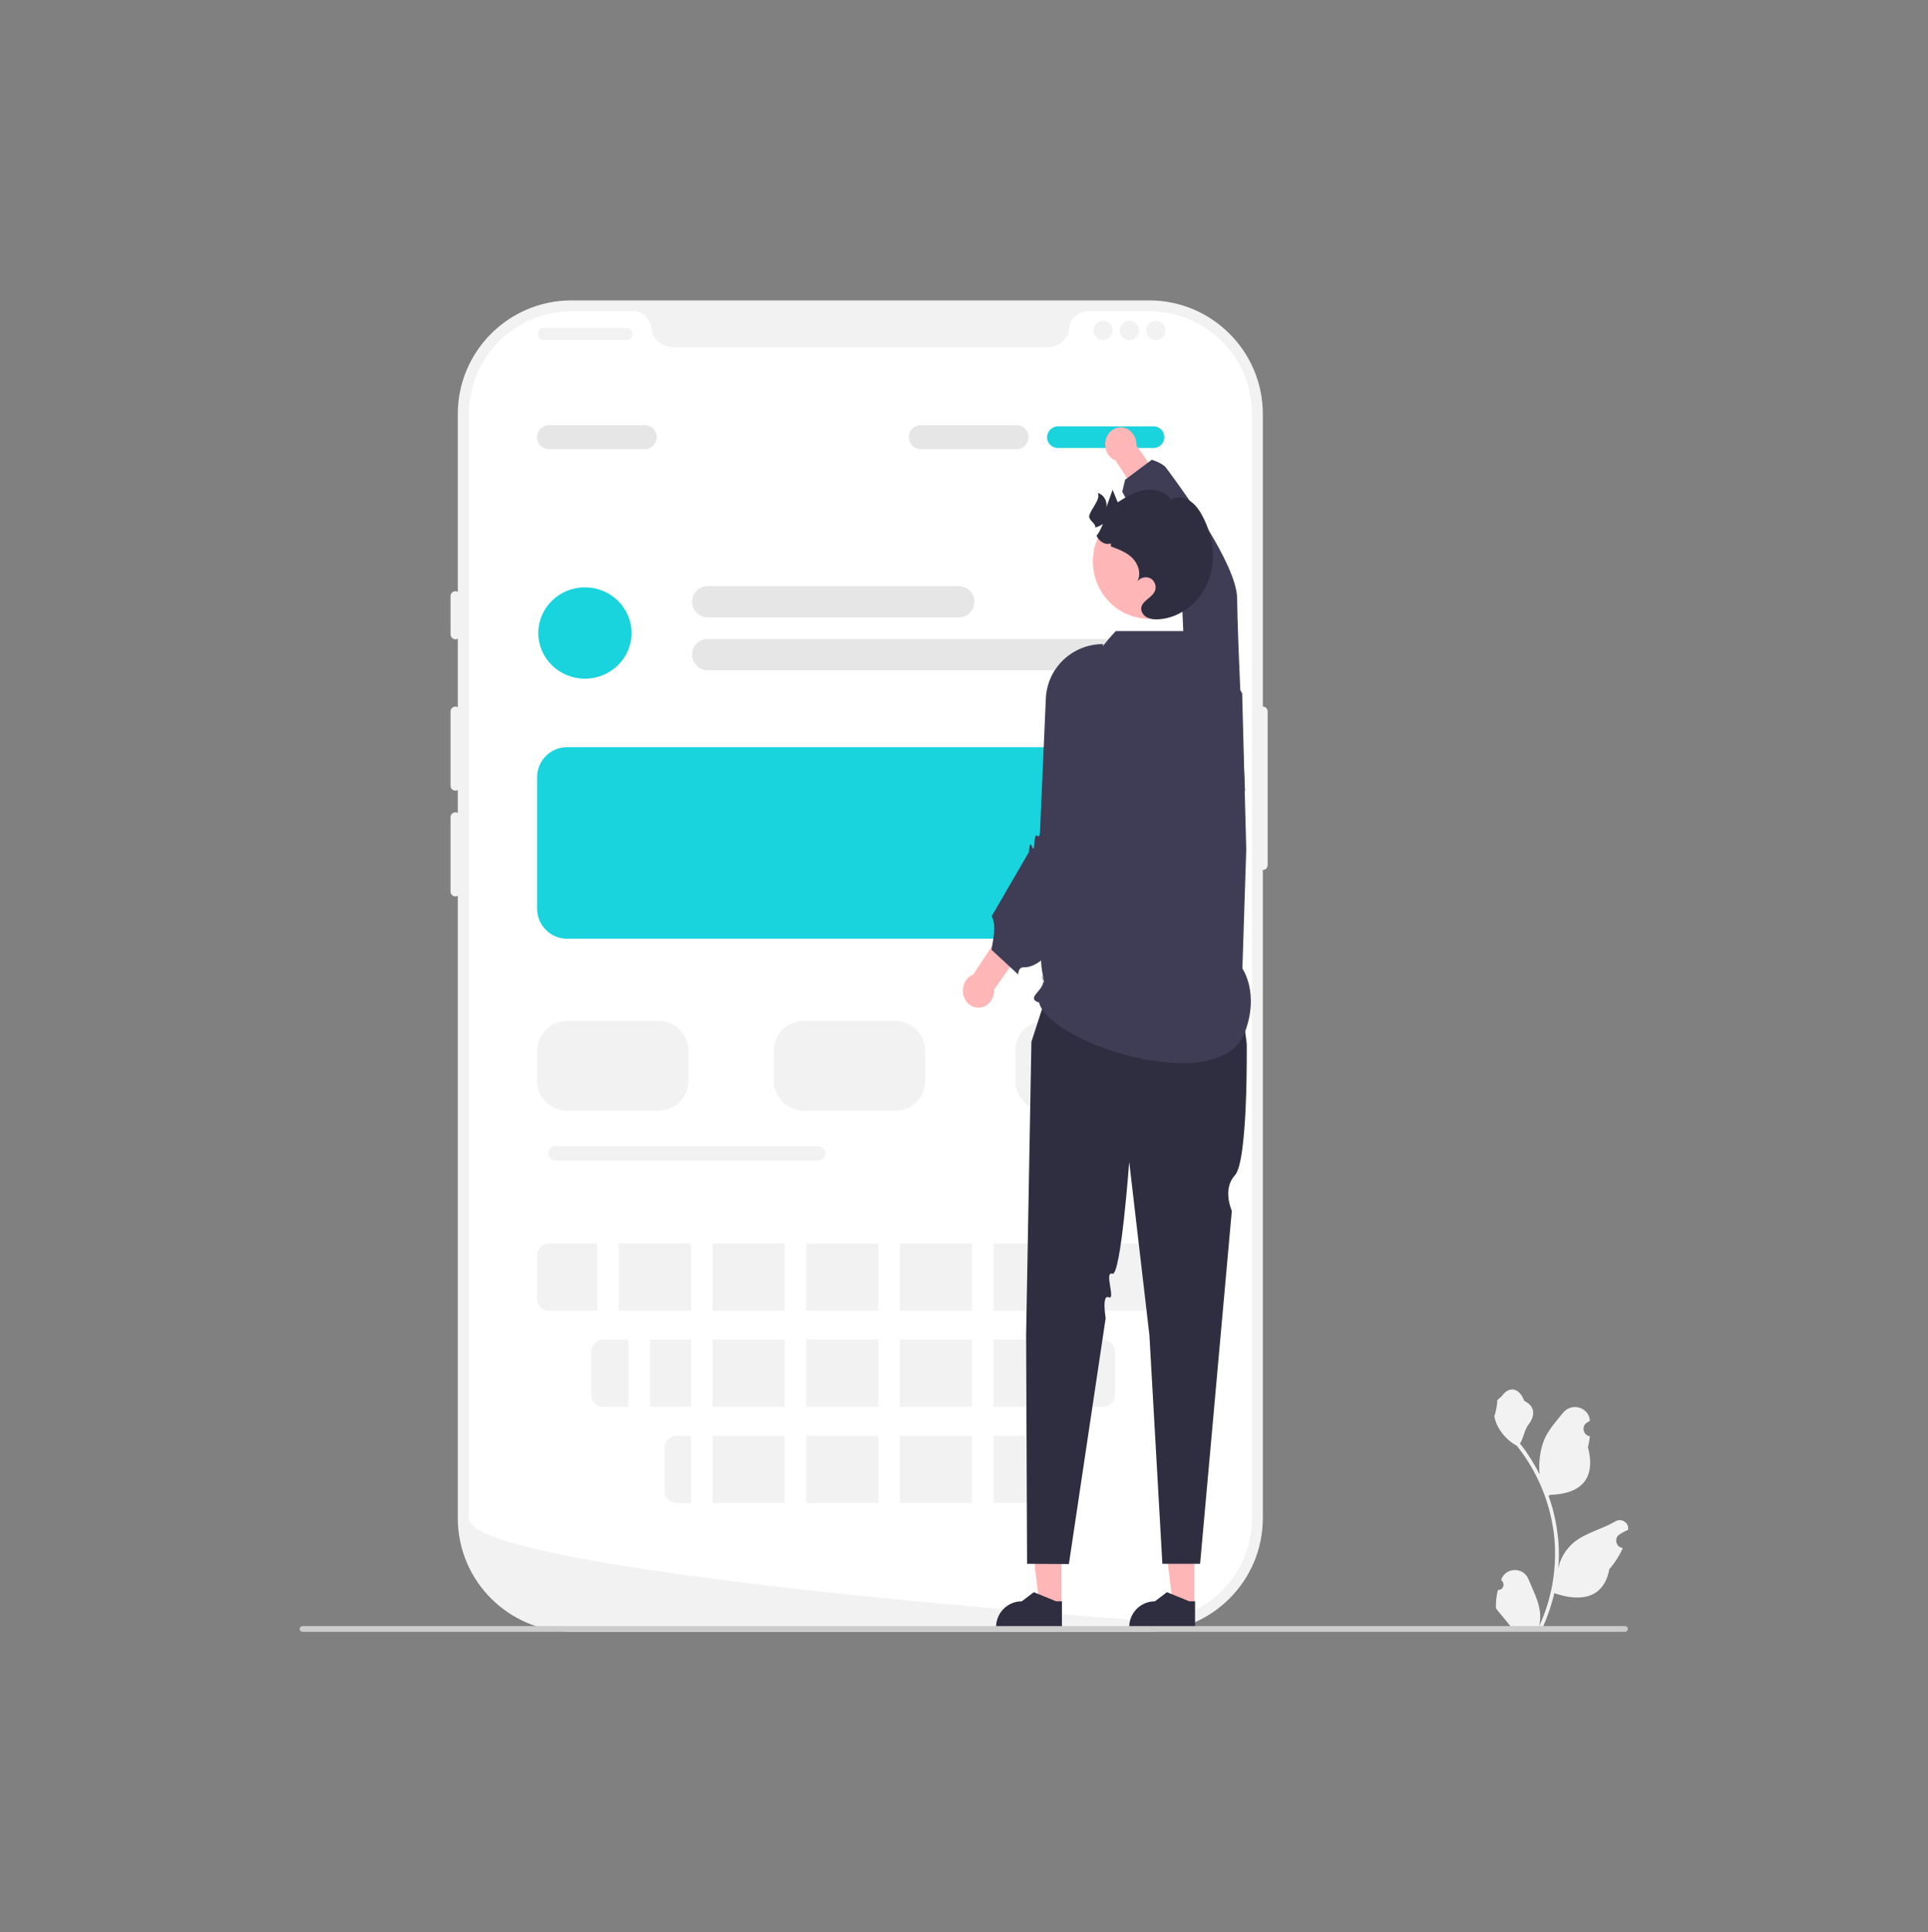 <svg xmlns="http://www.w3.org/2000/svg" xmlns:xlink="http://www.w3.org/1999/xlink" id="Layer_1" x="0px" y="0px" viewBox="0 0 802.3 804" style="enable-background:new 0 0 802.3 804;" xml:space="preserve"><rect x="0" y="0" width="802.3" height="804" fill="#808080" stroke="none"/><style type="text/css">	.st0{fill:#F2F2F2;}	.st1{fill:#FFFFFF;}	.st2{fill:#19D3DD;}	.st3{fill:#E6E6E6;}	.st4{fill:#FFB6B6;}	.st5{fill:#2F2E41;}	.st6{fill:#3F3D56;}	.st7{fill:#CCCCCC;}</style><path class="st0" d="M478.2,679H237.8c-26.1,0-47.3-21.2-47.3-47.3V172.3c0-26.1,21.2-47.3,47.3-47.3h240.4 c26.1,0,47.3,21.2,47.3,47.3v459.4C525.5,657.8,504.3,679,478.2,679z"></path><path class="st0" d="M525.5,294c-1.1,0-2,0.9-2,2v64c0,1.1,0.9,2,2,2s2-0.9,2-2v-64C527.5,294.9,526.6,294,525.5,294z"></path><path class="st1" d="M521,172.3v459.4c0,22.7-17.7,41.2-40,42.7h0c-0.3,0-0.7,0-1,0.1c-0.6,0-1.2,0-1.8,0c0,0-2.2-0.2-6.2-0.5 c-4.1-0.3-10-0.8-17.3-1.3c-2.2-0.2-4.5-0.4-7-0.6c-4.9-0.4-10.3-0.8-16-1.3c-2.3-0.2-4.7-0.4-7.1-0.6c-12.4-1.1-26.3-2.3-41-3.7 c-2.5-0.2-5-0.5-7.5-0.7c-0.7-0.1-1.3-0.1-2-0.2c-10.5-1-21.2-2.1-32-3.3c-0.7-0.1-1.3-0.1-2-0.2c-18.6-2-37.2-4.3-54.7-6.7 c-13.4-1.8-26.1-3.8-37.6-5.8c-3.7-0.7-7.3-1.3-10.7-2c-0.7-0.1-1.3-0.3-2-0.4c-24.2-4.8-40-10.1-40-15.4V172.3 c0-23.6,19.2-42.8,42.8-42.8h25.5c4.1,0,7.4,3.2,7.7,7.2c0,0.3,0.1,0.5,0.1,0.8c0.7,4.1,4.5,6.9,8.6,6.9h156.4 c4.2,0,7.9-2.8,8.6-6.9c0-0.3,0.1-0.5,0.1-0.8c0.3-4.1,3.6-7.2,7.7-7.2h25.5C501.9,129.5,521,148.6,521,172.3z"></path><path class="st0" d="M189.5,246c-1.1,0-2,0.9-2,2v16c0,1.1,0.9,2,2,2s2-0.9,2-2v-16C191.5,246.9,190.6,246,189.5,246z"></path><path class="st0" d="M189.5,294c-1.1,0-2,0.9-2,2v31c0,1.1,0.9,2,2,2s2-0.9,2-2v-31C191.5,294.9,190.6,294,189.5,294z"></path><path class="st0" d="M189.5,338c-1.1,0-2,0.9-2,2v31c0,1.1,0.9,2,2,2s2-0.9,2-2v-31C191.5,338.9,190.6,338,189.5,338z"></path><path class="st0" d="M226,136.5h35c1.1,0,2,0.9,2,2v1c0,1.1-0.9,2-2,2h-35c-1.1,0-2-0.9-2-2v-1C224,137.4,224.9,136.5,226,136.5z"></path><circle class="st0" cx="459" cy="137.5" r="4"></circle><circle class="st0" cx="470" cy="137.5" r="4"></circle><circle class="st0" cx="481" cy="137.5" r="4"></circle><ellipse class="st2" cx="243.4" cy="263.4" rx="19.4" ry="19"></ellipse><path class="st3" d="M399,256.9H294.5c-3.6,0-6.5-2.9-6.5-6.5s2.9-6.5,6.5-6.5H399c3.6,0,6.5,2.9,6.5,6.5S402.6,256.9,399,256.9z"></path><path class="st0" d="M231.1,476.9c-1.7,0-3,1.4-3,3c0,1.7,1.4,3,3,3h109.4c1.7,0,3-1.4,3-3c0-1.7-1.4-3-3-3H231.1z"></path><path class="st3" d="M480.5,278.9h-186c-3.6,0-6.5-2.9-6.5-6.5s2.9-6.5,6.5-6.5h186c3.6,0,6.5,2.9,6.5,6.5S484.1,278.9,480.5,278.9z "></path><path class="st3" d="M268.3,186.9h-39.8c-2.8,0-5-2.2-5-5s2.2-5,5-5h39.8c2.8,0,5,2.2,5,5S271,186.9,268.3,186.9z"></path><path class="st2" d="M440.3,177.4H480c2.5,0,4.5,2,4.5,4.5l0,0c0,2.5-2,4.5-4.5,4.5h-39.8c-2.5,0-4.5-2-4.5-4.5l0,0 C435.8,179.4,437.8,177.4,440.3,177.4z"></path><path class="st3" d="M423,186.9h-39.8c-2.8,0-5-2.2-5-5s2.2-5,5-5H423c2.8,0,5,2.2,5,5S425.8,186.9,423,186.9z"></path><path class="st0" d="M274,462.2h-38c-6.9,0-12.5-5.6-12.5-12.5v-12.4c0-6.9,5.6-12.5,12.5-12.5h38c6.9,0,12.5,5.6,12.5,12.5v12.4 C286.5,456.6,280.9,462.2,274,462.2z"></path><path class="st2" d="M474.5,390.6H236c-6.9,0-12.5-5.6-12.5-12.5v-54.7c0-6.9,5.6-12.5,12.5-12.5h238.5c6.9,0,12.5,5.6,12.5,12.5 v54.7C487,385,481.4,390.6,474.5,390.6z"></path><path class="st0" d="M473,462.2h-38c-6.9,0-12.5-5.6-12.5-12.5v-12.4c0-6.9,5.6-12.5,12.5-12.5h38c6.9,0,12.5,5.6,12.5,12.5v12.4 C485.5,456.6,479.9,462.2,473,462.2z"></path><path class="st0" d="M372.5,462.2h-38c-6.9,0-12.5-5.6-12.5-12.5v-12.4c0-6.9,5.6-12.5,12.5-12.5h38c6.9,0,12.5,5.6,12.5,12.5v12.4 C385,456.6,379.4,462.2,372.5,462.2z"></path><g>	<rect x="257.5" y="517.4" class="st0" width="30" height="28"></rect>	<rect x="270.5" y="557.4" class="st0" width="17" height="28"></rect>	<rect x="296.5" y="557.4" class="st0" width="30" height="28"></rect>	<rect x="296.5" y="597.4" class="st0" width="30" height="28"></rect>	<rect x="335.5" y="557.4" class="st0" width="30" height="28"></rect>	<rect x="296.5" y="517.4" class="st0" width="30" height="28"></rect>	<rect x="335.5" y="517.4" class="st0" width="30" height="28"></rect>	<rect x="413.5" y="517.4" class="st0" width="30" height="28"></rect>	<rect x="335.5" y="597.4" class="st0" width="30" height="28"></rect>	<rect x="374.5" y="517.4" class="st0" width="30" height="28"></rect>	<path class="st0" d="M459,557.4h-19.5v28H459c2.8,0,5-2.2,5-5v-18C464,559.7,461.8,557.4,459,557.4z"></path>	<path class="st0" d="M287.5,597.4h-6c-2.8,0-5,2.2-5,5v18c0,2.8,2.2,5,5,5h6V597.4z"></path>	<rect x="374.5" y="597.4" class="st0" width="30" height="28"></rect>	<path class="st0" d="M481.5,517.4h-29v28h29c2.8,0,5-2.2,5-5v-18C486.5,519.7,484.3,517.4,481.5,517.4z"></path>	<path class="st0" d="M430.5,597.8c-0.6-0.3-1.3-0.4-2-0.4h-15v28h15c0.7,0,1.4-0.2,2-0.4V597.8z"></path>	<rect x="374.5" y="557.4" class="st0" width="30" height="28"></rect>	<rect x="413.5" y="557.4" class="st0" width="17" height="28"></rect>	<path class="st0" d="M261.5,557.4H251c-2.8,0-5,2.2-5,5v18c0,2.8,2.2,5,5,5h10.5V557.4z"></path>	<path class="st0" d="M248.5,517.4h-20c-2.8,0-5,2.2-5,5v18c0,2.8,2.2,5,5,5h20V517.4z"></path></g><g>	<g>		<polygon class="st4" points="441.6,668 432.6,668 428.4,633.6 441.6,633.6   "></polygon>		<path class="st5" d="M441.9,677.3l-27.4,0v-0.3c0-5.9,4.8-10.7,10.7-10.7h0l5-3.8l9.3,3.8l2.4,0L441.9,677.3z"></path>	</g>	<g>		<polygon class="st4" points="497,668 488.1,668 483.9,633.6 497,633.6   "></polygon>		<path class="st5" d="M497.3,677.3l-27.4,0v-0.3c0-5.9,4.8-10.7,10.7-10.7h0l5-3.8l9.3,3.8l2.4,0L497.3,677.3z"></path>	</g>	<path class="st5" d="M515,404.8h-76.5l-9.3,28.7l-2.2,122l0.4,95.2l17.4,0.1l15.3-102.3c0,0-1.7-10.1,1.3-8.7c3,1.4-2.1-11,1.5-9.8  c3.5,1.2,7-46.6,7-46.6l8.4,72.1l5.4,95.2h15.7l13.2-146.9c0,0-4.1-8.9,1.3-14.8c5.5-5.9,4.9-54.7,4.9-54.7L515,404.8L515,404.8z"></path>	<path class="st6" d="M517,403c0,0,7.3,10.4,0.9,26.8c-10.6,27.2-81.2,4.3-85.5-12.6c-6.6-2.3,4.4-5.6,1.2-11.2  c-0.2-0.3,1.8,7.2,0.2-1.1c-2.6-13.4,1.8-54.5,1.8-54.5l1.5-24.4c1.4-23.7,11-46.1,27.2-63.4l0,0h36.7l15.9,25.9l1.7,64.9L517,403  L517,403z"></path>	<g>		<path class="st4" d="M405,405.5l11.4-17.3l9.9,5.7l-12.6,17.8c0,0.7,0,1.4-0.2,2.1c-0.8,3.8-4.3,6.2-7.8,5.3s-5.7-4.7-4.8-8.6   C401.4,408.1,403,406.3,405,405.5L405,405.5z"></path>		<path class="st6" d="M459,268L459,268c-12.8,0-23.3,10-23.8,22.8l-2.4,54.9c0,0,0,3.1-1.1,2.1s-1.2,2.3-1.2,2.3s-0.1,4.9-1.1,2.1   s-1.2,2.3-1.2,2.3l-15.5,26.7c2.1,4.3,0.5,9.6-0.1,14l0,0l11.1,10.3c0,0-0.1-3.1,2.3-3c14.7,0.3,29.8-39.5,29.6-54.2   C455.2,331.5,459,268,459,268L459,268z"></path>	</g>	<g>		<path class="st4" d="M464.2,191.6l11.4,17.3l9.9-5.7l-12.6-17.8c0-0.7,0-1.4-0.2-2.1c-0.8-3.8-4.3-6.2-7.8-5.3s-5.7,4.7-4.8,8.6   C460.6,189,462.2,190.8,464.2,191.6L464.2,191.6z"></path>		<path class="st6" d="M518.1,329.1L518.1,329.1c-12.8,0-23.3-10-23.8-22.8l-2.4-54.9c0,0,0-3.1-1.1-2.1s-1.2-2.3-1.2-2.3   s-0.1-4.9-1.1-2.1s-1.2-2.3-1.2-2.3l-20.3-38l1.2-5l11.1-8.3c0,0,4.5,1.4,5.9,3.3c7.3,9.7,29.3,40.2,29.6,54.2   C514.9,265.6,518.1,329.1,518.1,329.1L518.1,329.1z"></path>	</g>	<path class="st4" d="M473.1,256.9c0.5,0.1,1.1,0.2,1.6,0.3c1.7,0.3,3.4,0.4,5,0.3c5-0.3,9.7-2.1,13.5-5.2c4-3.2,7-7.8,8.3-13.2  c3-12.7-5-25.5-17.7-28.5c-12.6-2.9-25.1,4.7-28.3,17.1c-0.1,0.2-0.1,0.4-0.1,0.6C452.5,241.2,460.4,254,473.1,256.9L473.1,256.9z"></path>	<path class="st5" d="M502.9,241.6c-3.3,8.7-11.7,15.7-21,16.1c-1.6,0.1-3.2-0.1-4.6-0.8c-1.4-0.7-2.5-2.3-2.4-3.8  c0.2-3.1,4.5-4.3,5.7-7.2c0.8-1.9-0.1-4.4-2-5.3c-1.9-0.9-4.4-0.2-5.5,1.6c1.9-3,0.8-7.1-1.6-9.7c-2.4-2.6-5.9-3.9-9.2-5.1  l-0.1-1.3c-2.3,0.9-4.9-0.9-5.9-3.2c1.2-1.4,1.9-3.2,2.7-4.9c-1,0.7-2.1,1.2-3.2,1.5c0.1-2-3-3-2.5-5c0.7-2.8,4.9-6.9,3.5-9.4  c2.6,0.7,4.2,3.7,3.5,6.2c0.9-2.5,1.8-5,2.7-7.5c0.7,1.7,1.4,3.5,2.1,5.2c3.5-2.2,7.1-4.4,11.1-5.1c4-0.7,8.7,0.5,11,3.9  c2.4-1.4,5.5-1,7.8,0.5c2.3,1.5,4,3.8,5.3,6.3C504.8,222.8,506.2,232.9,502.9,241.6L502.9,241.6z"></path></g><g>	<path class="st0" d="M623.3,661.6c2.1,0.1,3.2-2.4,1.6-3.9l-0.2-0.6c0,0,0-0.1,0.1-0.1c2.1-5,9.2-4.9,11.2,0  c1.8,4.4,4.2,8.9,4.8,13.5c0.3,2.1,0.1,4.2-0.3,6.2c4.3-9.4,6.6-19.7,6.6-30c0-2.6-0.1-5.2-0.4-7.8c-0.2-2.1-0.6-4.2-1-6.3  c-2.3-11.3-7.3-22-14.5-31c-3.5-1.9-6.3-4.9-8.1-8.4c-0.6-1.3-1.1-2.7-1.3-4.1c0.4,0.1,1.5-5.9,1.2-6.3c0.5-0.8,1.5-1.2,2.1-2.1  c3-4,7.1-3.3,9.2,2.2c4.6,2.3,4.6,6.1,1.8,9.8c-1.8,2.3-2,5.5-3.6,8c0.2,0.2,0.3,0.4,0.5,0.6c3,3.8,5.5,7.9,7.7,12.2  c-0.6-4.8,0.3-10.5,1.8-14.2c1.7-4.2,5-7.8,7.9-11.4c3.5-4.4,10.6-2.5,11.2,3.1c0,0.1,0,0.1,0,0.2c-0.4,0.2-0.8,0.5-1.3,0.8  c-2.3,1.5-1.5,5.2,1.2,5.6l0.1,0c-0.2,1.5-0.4,3.1-0.8,4.6c3.7,14.3-4.3,19.5-15.7,19.8c-0.3,0.1-0.5,0.3-0.7,0.4  c1.2,3.3,2.1,6.6,2.8,10c0.6,3,1,6,1.3,9c0.3,3.8,0.3,7.7-0.1,11.5l0-0.1c0.8-4.2,3.1-8.1,6.4-10.9c4.9-4.1,11.9-5.6,17.3-8.8  c2.6-1.6,5.9,0.5,5.4,3.4l0,0.1c-0.8,0.3-1.6,0.7-2.3,1.1c-0.4,0.2-0.8,0.5-1.3,0.8c-2.3,1.5-1.5,5.2,1.2,5.6l0.1,0  c0,0,0.1,0,0.1,0c-1.4,3.2-3.3,6.2-5.6,8.8c-2.3,12.5-12.3,13.7-22.9,10h0c-1.2,5.1-2.9,10-5,14.7h-18c-0.1-0.2-0.1-0.4-0.2-0.6  c1.7,0.1,3.3,0,5-0.3c-1.3-1.6-2.7-3.3-4-4.9c0,0-0.1-0.1-0.1-0.1c-0.7-0.8-1.4-1.7-2-2.5l0,0C622.4,666.7,622.7,664.1,623.3,661.6  L623.3,661.6L623.3,661.6z"></path>	<path class="st7" d="M124.7,677.8c0,0.7,0.5,1.2,1.2,1.2h550.3c0.7,0,1.2-0.5,1.2-1.2c0-0.7-0.5-1.2-1.2-1.2H125.9  C125.3,676.6,124.7,677.1,124.7,677.8z"></path></g></svg>
